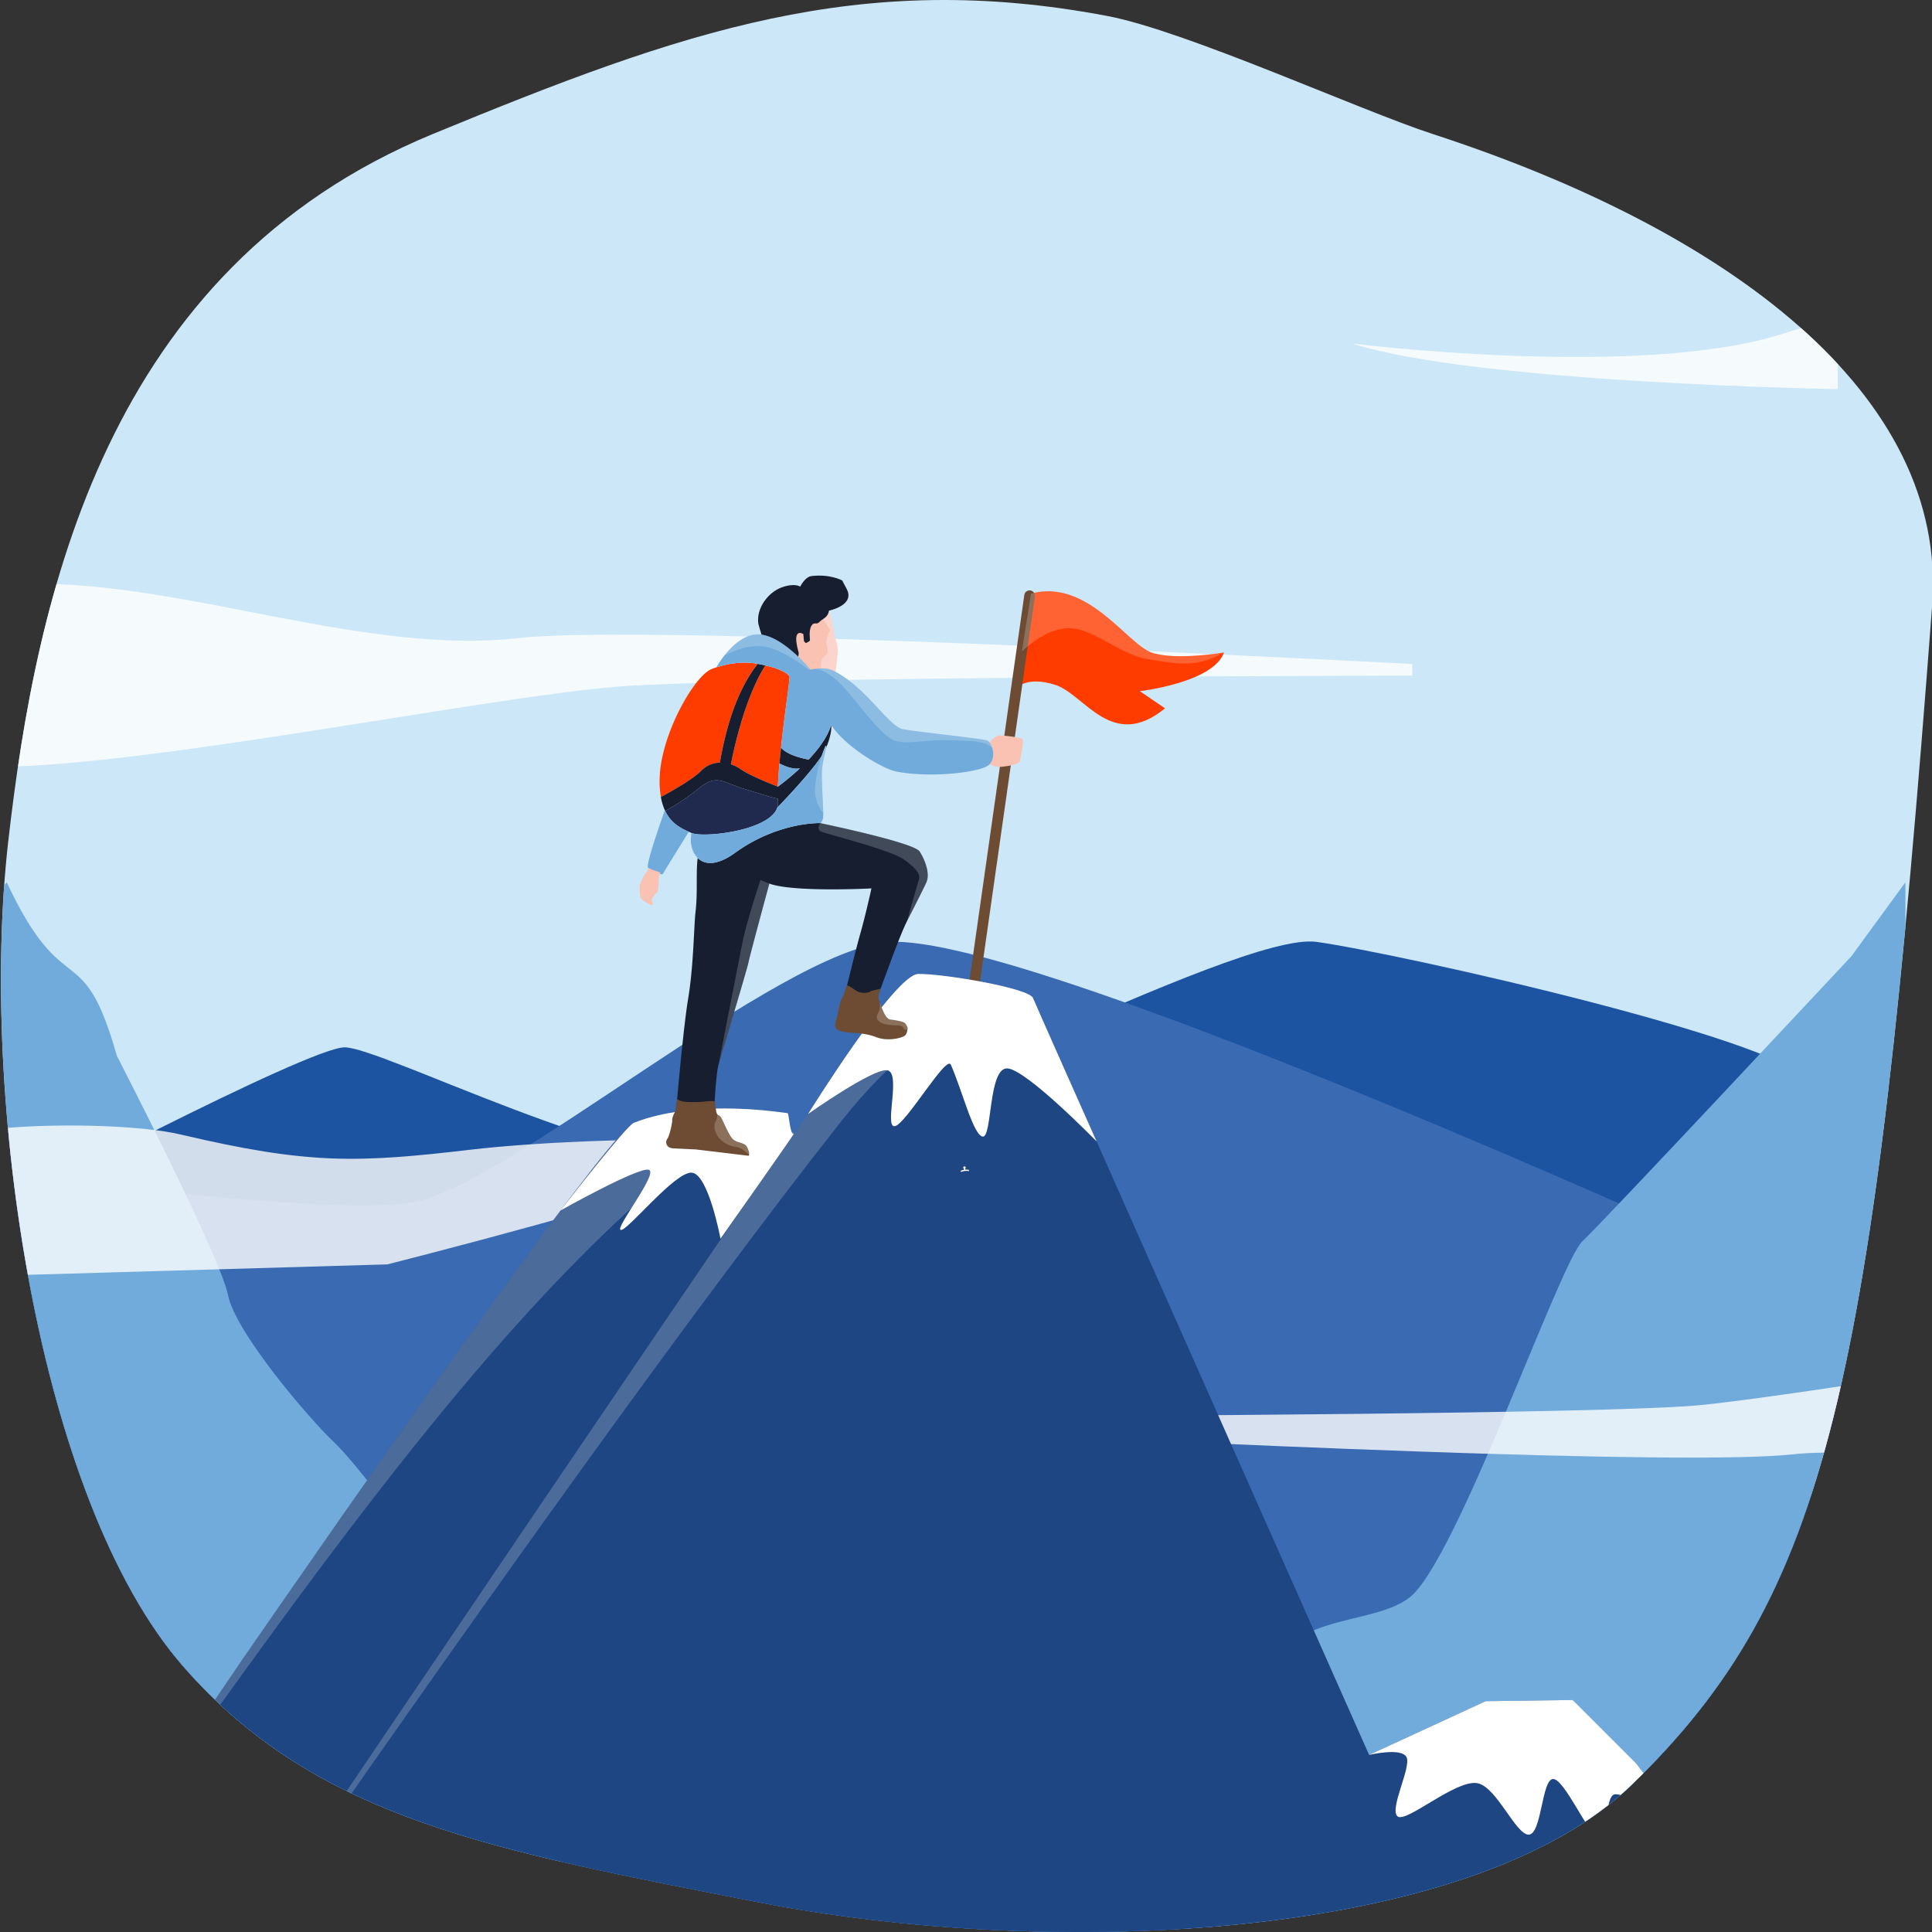 <svg clip-rule="evenodd" fill-rule="evenodd" stroke-linejoin="round" stroke-miterlimit="2" viewBox="0 0 2000 2000" xmlns="http://www.w3.org/2000/svg" xmlns:xlink="http://www.w3.org/1999/xlink"><rect x="0" y="0" width="2000" height="2000" fill="#333333" stroke="none"/><clipPath id="a"><path clip-rule="evenodd" d="m0 0h2000v2000h-2000z"/></clipPath><clipPath id="b"><path clip-rule="evenodd" d="m1482.86 138.64c-73.46-23.9-255.12-106.6-336.25-122.03-256.88-48.84-439.71 15.45-698.36 122.03-338.8 139.6-410.67 477.79-439.7 732.15-30.18 264.4 30.17 681.22 181.05 854.19 138 158.19 321.45 190.54 594.9 244.05 302.76 59.25 737.72 41.2 905.28-122.02 202.61-197.38 249.46-410.52 310.38-1220.26 16.5-219.2-211.23-388.55-517.3-488.11z"/></clipPath><path d="m0 0h2000v2000h-2000z" fill="none"/><g clip-path="url(#a)"><path d="m1482.86 138.64c-73.46-23.9-255.12-106.6-336.25-122.03-256.88-48.84-439.71 15.45-698.36 122.03-338.8 139.6-410.67 477.79-439.7 732.15-30.18 264.4 30.17 681.22 181.05 854.19 138 158.19 321.45 190.54 594.9 244.05 302.76 59.25 737.72 41.2 905.28-122.02 202.61-197.38 249.46-410.52 310.38-1220.26 16.5-219.2-211.23-388.55-517.3-488.11z" fill="#cce7f7"/><g clip-path="url(#b)"><path d="m639.6 710.79c102.1-8.09 549.34-10.65 822.35-11.46v-11.98c-298.86-15.4-814.83-39.3-925.35-26.85-157.7 17.75-339.33-56.21-498.67-56.21-17.32 0-35.9.28-55.25.77v188.47c146.66 4.63 516.04-71.58 656.91-82.74zm759.85-355.19c129.27 41.16 503.05 47.2 503.05 47.2v-74.82s-39.41 11.93-57.58 17.71c-147.81 47.07-445.47 9.91-445.47 9.91z" fill="#fff" fill-opacity=".8" fill-rule="nonzero"/><path d="m1.41 1252.22s317.47-168.05 355.4-168.02c37.92.04 292.84 130.88 400.25 117.6 107.42-13.27 523.18-237.97 605.58-226.78s508.82 106.49 511.04 148.49c0 58.55 2.63 1288.86 2.63 1288.86h-1871.91l-3-1160.15z" fill="#1c54a2"/><path d="m1 1213.31s329.87 46.62 425.74 31.47 380.27-260.97 492.74-269.52c151.54-11.51 956.83 360.25 956.83 360.25v1076.87h-1874.38l-.93-1199.06z" fill="#396ab2"/><path d="m6.98 913.4c59.85 127.74 78.38 53.71 113.94 179.46 0 0 107.44 208.6 115.1 247.68 7.65 39.08 85.15 129.23 108.77 151.38 23.62 22.14 81.6 100.5 81.6 100.5s18.42 105.24 45.03 255.14c6.64 37.43 125.54 67.04 133.05 109.1 25.73 144.2 168.57 455.7 168.57 455.7h-801.24l-2.2-1452.53zm1909.67 76.37s-254.99 273.08-278.6 295.22c-23.63 22.15-130.05 330.61-178.86 368.69-40.95 31.96-136.53 13.07-151.46 97.4-33.7 190.38-183.46 452.13-316.31 661.29h982.96l-1.93-1498.96z" fill="#70abdc"/><path d="m1753.62 1455.15c-102.1 8.09-549.34 10.65-822.36 11.46v11.98c298.86 15.4 814.83 39.3 925.35 26.85 32.53-3.66 100.24-.73 100.24-.73v-77.46s-155.71 24.14-203.23 27.9zm-698.54-237.48c-154.9-49.31-448.65-41.42-567-27.61-118.34 13.8-167.64 15.78-301.77-15.78-36.83-8.67-115.6-11.74-177.77-6.8l2.2 152.75 390.17-11.34s181.85-45.86 299.52-83.33c117.68-37.48 354.65-7.89 354.65-7.89z" fill="#fff" fill-opacity=".8" fill-rule="nonzero"/><path d="m1067.23 614.54-15.38 98.27s10.2-13.6 40.6-3.81c30.4 9.78 58.61 69.18 113.6 24.27l-26.13-17.78s76.2-8.75 87.14-40.04c0 0-49.06 8.5-74.4.31-25.35-8.18-66.5-77.35-125.43-61.22z" fill="#ff3c00"/><path d="m1004.57 1086.05 66.7-468.64a5.5 5.5 0 0 0 -10.89-1.55l-66.7 468.64a5.5 5.5 0 0 0 10.89 1.55z" fill="#6e4c33"/><path d="m1067.23 614.54-9.39 59.98s22.16-22.7 46.4-24.19c26.23-1.61 53.98 27.12 83.45 31.93 35.12 5.73 51.42 8.59 79.37-6.8 0 0-49.06 8.49-74.4.3-25.35-8.18-66.5-77.35-125.43-61.22z" fill="#fff" fill-opacity=".2"/><path d="m34.4 2412.37v-377.29l215.38-315.59s26.33-38.05 39.7-57.32c164.18-236.63 344.4-490.95 366.59-499.82 31.64-12.64 85.12-20.5 159.29-10 1.34.18 2.29 21.42 6.11 21.59 7.9-10.07 15.03-20.71 15.03-20.71s89.66-144.4 113.92-144.99 114.58 14.34 119 24.93c4.43 10.59 347.9 783.54 347.9 783.54l120.58-55.64 90.04-1.23 204.1 236.45-206.04 416.08h-1591.59z" fill="#1e4682"/><path d="m1654.45 1902.01c-9.98-2.34-34.56-59.91-46.52-60.38-11.95-.47-11.78 56.66-25.2 57.57-13.44.9-33.66-50.53-53.96-53.36-22.68-3.16-73.57 42.04-82.14 34.4-8.57-7.63 14.36-50.49 9.48-61.08-4.89-10.59-38.8-2.46-38.8-2.46l120.6-55.64 90.03-1.23 65.6 65.6s48.34 62.25 39.48 57.62c-8.87-4.62-52.1-27.76-61.9-25.45-9.78 2.31-6.7 46.75-16.67 44.41zm-636.98-725.44c-9.74-.64-21.43-47.9-33.17-74.42-4.69-10.59-47.2 62.74-58.19 63.7-10.99.97 7.18-55.8-7.75-57.91-14.93-2.1-81.86 45.28-81.86 45.28s89.66-144.38 113.92-144.98 114.58 14.33 119 24.93c4.43 10.59 65.81 148.47 65.81 148.47s-72.86-74.79-92.48-75.63c-19.63-.85-15.54 71.2-25.28 70.56zm-345.78 34.4c-10.4-3.37-91.38 42.07-91.38 42.07s67.87-87.54 75.76-90.69c31.64-12.64 85.12-20.5 159.29-10.01 1.34.19 2.29 21.43 6.11 21.6 7.9-10.08-75.6 108.4-75.6 108.4s-12.47-66.88-29.67-68.39c-17.19-1.5-66.05 59.83-73.47 59.33s39.36-58.93 28.96-62.31z" fill="#fff"/><path d="m2.41 2381.55s815.24-1207.77 819.06-1207.61c7.9-10.07 15.03-20.7 15.03-20.7s89.66-144.4 113.92-145c24.26-.59 114.58 14.34 119 24.93 1.2 2.84-87.17-13.85-198.98 128.06-305.88 388.25-868.03 1220.32-868.03 1220.32z" fill="#fff" fill-opacity=".2"/><path d="m11.9 2066.48s157.46-231.99 316.97-460.97c152.46-218.87 306.77-435 327.2-443.16 31.64-12.64 85.12-20.5 159.29-10 1.34.18 2.29 21.42 6.11 21.58 7.9-10.06-105.35 21.03-155.05 65.16-212.74 188.9-417.78 500.6-654.53 827.39z" fill="#fff" fill-opacity=".2"/><g fill-rule="nonzero"><path d="m864.18 660.24c-.15-1.49-.62-4.03-.78-4.12-.14-.08-.33-3.16 0-2.8 0-.08-.03-.16-.04-.23l-.17-.93-.12-.6c-.07-.32-.14-.64-.2-1l-.16-.69-.25-1.08-.17-.77-.27-1.17a281.6 281.6 0 0 0 -1.2-4.9l-.34-1.33a82.55 82.55 0 0 0 -.5-1.99l-.2-.77-.93-3.55-.22-.86-.2-.72-.17-.66c-.37 1.75-.89 3.1-1.5 4.19l-8.1-1.1-17.15 12.56-23.96 5.68s25.63 48.95 26.3 49c.65.06 29.8-1.33 30.23-1.52.44-.18 2.84-21.46 2.84-21.46s0-3.23.54-5.31c.45-1.69-1.26-10.4-3.28-13.88z" fill="#fbd4cc"/><path d="m831.26 698.03c3.36 1.78 5.7 2.95 5.7 2.95l12.07-3.16s.31-5.88 1.19-12.3c.87-6.41 3.97-5.76 5.55-8.28 1.59-2.53 1.39-4.38 0-10-1.38-5.62 3.42-15.36 3.42-15.36l-8.97-13.21-5.93-.32-12.78 9.37-23.96 5.68s17.08 32.62 23.72 44.63z" fill="#f9c2b2"/><path d="m854.64 659.9-.15-.56zm4.18 17.34-.03-.2zm-2.17-9.57.16.65zm-.45-1.76.16.64zm1.69 6.87.14.64zm-.81-3.38c.05.23.1.46.17.68zm-2.28-8.9.2.73zm3.74 15.26.1.5z" fill="#f9c2b2"/><path d="m795.99 678.51c.84.65 24.35 10.56 25.17 11.22 2.65 2.14 5.65-9.52 5.65-13.97-7.85-27.7 4.8-19.38 4.8-19.38l.66 7.39 1.88 2c1.71-.81 4.18-2.08 4.32-2.73.21-1-1.54-10.6 1.6-15.35 3.13-4.76 4.46-.07 8.36-3.98.74-.74 1.5-1.34 2.24-1.89 3.2-2.32 6.27-3.56 7.59-9.75 0 0 27.57-5.42 18.04-22.76-4.08-7.43-4.34-8.35-4.34-8.35s-12.45-6.96-31.9-4.62c-6.8.82-11.7 10.95-11.7 10.95s-5.34-4.17-19.15.78-26.48 21.35-24.2 37.5c.3 2.12 9.3 31.64 10.98 32.94z" fill="#171e30"/><path d="m1024.55 768.87a14.97 14.97 0 0 1 .72 1.07l.26.43c.21.37.42.76.62 1.18l.2.47c.14.29.26.58.38.88l.24.64c.06.17.13.33.18.51l-.01-.02c1.68 5.07 1.86 11.73-2.5 16.9 3.94 2.28 6.79 2.9 9.67 2.93h.31c3.55-.02 10.44-1.21 10.44-1.21l1.42-.33c2.9-.7 9.25-2.46 9.34-4.32.1-2.42 4.94-20.86 2.2-23.06-1.01-.8-4.3-1.52-8.07-2.1a239.73 239.73 0 0 0 -14.55-1.63s-3.74.66-5.71 2.2c-.95.73-3.27 2.91-5.5 5zm-297.95 391.56c5.46-2.08 8.72-4.44 10.49-6.03-3.16-1.69-8.79-5.57-8.47-11.76.44-8.56 7.9-21.32 7.9-21.33v.1c.09-.7.18-1.4.29-2.1-5.63.15-23.4.57-29.05.04-1.5 8.52-2.68 15.65-2.9 18.02-.3 3.23-1.46 7.76-2.66 11.8.51.23 1.1.59 1.78 1.16 3.96 3.3 13.4 13.61 22.62 10.1zm11.93-8.46.26.5z" fill="#f9c2b2"/><path d="m736.07 1144.28c.06.32.13.6.2.9-.07-.3-.14-.58-.2-.9zm1.1 4.32c.08.26.17.49.26.73-.09-.24-.18-.47-.26-.73zm-1.25-22.39-.04.48zm.66 20.36.23.83zm-.88-18.11-.06.7zm-.4 6.98.02-.71zm2.52 14.96.27.61zm-2.15-8.66.13.86c-.04-.3-.1-.56-.13-.86zm-.37-5.06.01.56v-.56z" fill="#f9c2b2"/><path d="m728.62 1142.64c-.32 6.19 5.31 10.07 8.47 11.75 1.22-1.1 1.73-1.83 1.73-1.83h.02a1.96 1.96 0 0 1 -.05-.09l-.26-.5c-.15-.3-.3-.63-.44-.96l-.27-.61-.4-1.07-.25-.73c-.13-.38-.24-.8-.36-1.2l-.23-.83c-.12-.44-.21-.92-.31-1.39-.07-.3-.14-.58-.2-.9-.1-.53-.18-1.12-.27-1.7-.04-.28-.1-.55-.13-.85a51.35 51.35 0 0 1 -.36-4.49v-2.52l.05-1.23a274.3 274.3 0 0 1 .1-2.08 54.64 54.64 0 0 1 .18-2.24l.06-.71.18-1.78.05-.48c.16-1.55.36-3.16.58-4.79l.02-.1s-7.47 12.77-7.91 21.33z" fill="#fbd4cc"/><path d="m908.85 1012.91c-.12.35-.21.7-.32 1.04.1-.35.2-.69.32-1.04zm3.43-8.88-.15.37zm-4.38 11.99-.3 1.2zm-2.29 13.99-.05.72zm.21-2.57-.09.95.1-.95zm1.33-8.39-.25 1.21c.08-.4.16-.8.26-1.21zm-1.02 5.72-.14 1.08.15-1.08z" fill="#f9c2b2"/><path d="m887.6 996.56a6.09 6.09 0 0 1 -2.28-.4l-8.85 32.41c1.28.04 3.4.65 6.85 2.85 7.24 4.6 17.34 4.39 18.66 3.73.88-.44 2.17-2.02 2.93-3.02-1.85-2.38-3.93-6.13-3.55-10.7.5-6.12 8.09-15.21 11.63-19.15l-.02.05 1.4-3.48c-.67.28-1.41.43-2.17.4l-24.6-2.7z" fill="#f9c2b2"/><path d="m901.36 1021.43c-.38 4.58 1.7 8.33 3.55 10.7.37-.48.62-.84.62-.84l.04-.56c0-.23.03-.48.04-.72l.12-1.62.1-.95c.04-.52.1-1.04.16-1.59l.15-1.08a70.43 70.43 0 0 1 .76-4.5c.08-.4.16-.8.26-1.22.13-.6.28-1.21.44-1.82l.3-1.2c.2-.68.4-1.38.63-2.07.1-.35.2-.7.32-1.04.35-1.05.73-2.11 1.15-3.18l2.13-5.34.15-.36a782.94 782.94 0 0 1 .7-1.76c-3.53 3.94-11.12 13.04-11.62 19.15z" fill="#fbd4cc"/><path d="m912.86 1043.34.38 1zm-2.08-5.86.3.87zm.4 1.16.45 1.28zm28.35 25.28s0 .35-.04.9c.04-.55.04-.9.04-.9z" fill="#8b6649"/><path d="m958.72 913.94-.38.82zm-.6 1.31-.46.98.46-.99zm-7.92 16.08-.83 1.68.84-1.68zm-8.27 16.37-.91 1.8zm14.48-28.89a318.86 318.86 0 0 0 0 0zm-1.05 2.16-.58 1.2zm-3.78 7.62-.74 1.49.74-1.5zm1.36-2.72-.66 1.33zm1.29-2.6-.67 1.35zm-10.62 21.12-.73 1.44zm-70.61-87.07 3.5.8zm-7.49-1.68 2.84.63zm3.42.76 3.32.75zm-7.18-1.6 3.04.68-3.04-.67zm23.3 5.3 3.21.76-3.2-.76zm-8.41-1.95 3.48.8zm-24.74-5.48 2.7.58zm3.2.69 2.87.62-2.86-.62zm-106.2 231.48-.23.75zm2.65-8.85-.74 2.46zm-6.77 22.56-.52 1.75zm3.32-11.08-.5 1.71zm-2.1 7.05-.44 1.46.43-1.46zm.67-2.26-.15.52zm193.63-141.34-1.07 2.08 1.06-2.08zm-187.64 121.36-.85 2.82zm14.44-48.69-.88 3.03zm7.24-25.36-.31 1.21zm14.28-54.72-1.91 7.13zm-23.66 87.37c-.3 1.06-.63 2.13-.95 3.21zm-3.7 12.51-.72 2.45zm10.27-35.02c-.17.57-.34 1.16-.5 1.76.16-.6.33-1.19.5-1.76zm-17.5 59.3-.88 2.97zm.9-3.01-.7 2.38zm1.41-4.72-.62 2.09zm3.9-13.1-.95 3.21zm-2.53 8.5-.92 3.1zm13.03-44.25-.6 2.11zm-2.74 9.43-.72 2.47zm-5.42 18.42-.92 3.12zm3.32-11.25-.78 2.65zm-2.26 7.66-.68 2.33zm6.23-21.24-.61 2.12zm-.79 2.71-.8 2.73zm82.55-164.21-.72-.15-1.59-.34 2.3.5z" fill="#694461"/><path d="m1023.35 767.51-.23-.22zm-172.07 52.51.04.94zm-.47-13.02v.24zm.19 6.36.03.72zm1.91-28.96-.26 1.35zm-2.03 25.5.02.65zm1.49-22.72-.26 1.43zm-.47 2.59-.23 1.37zm-.88 6.19-.04.4zm-.15 2.44-.02.38.02-.39zm-.07 2.49-.01.36v-.36zm.33 15.7.02.57zm2.37-35.16-.25 1.3.26-1.3zm-2.05 42.11.33 6.82zm133.07-62.22a2889.01 2889.01 0 0 1 .21.02zm-6.36-.76-7.55-.9zm-127.94-68.65c-.7.01-1.4.04-2.1.08l-.28.02c.79-.05 1.58-.09 2.38-.1zm176.14 80.11-.21-.47zm-1.53-2.76-.28-.4zm2.13 4.28-.23-.64zm-1.43-3.17-.26-.43z" fill="#5ec0d0"/><path d="m686.22 833.5c.3.92.6 1.8.94 2.65-.17-.44-.32-.9-.48-1.35zm2.38 5.99.04.08-.04-.09zm23.55 21.13.87.4.97.43zm-24.14-22.46c-.24-.56-.5-1.1-.73-1.68l-.02-.07c.3.8.63 1.55.96 2.3l.3.62c-.18-.38-.34-.79-.5-1.17zm107.98-148.43 1.65.45zm3.09.87 1.53.47-1.53-.46zm17.37 8.47c.1.1.2.2.27.3zm-14.5-7.56 1.38.47zm15.08 8.32.15.22zm-1.39-1.56.38.35zm-7.68-4.47.98.45zm3.79 1.86.75.43zm-1.77-.92.86.44c-.28-.15-.56-.3-.86-.44zm2.17 48.28-.04.32zm.3-2.32-.03.19zm.6-4.77-.07.61.07-.6zm-.29 2.32-.07.5zm-6.84 63.82.04-.51-.04.5zm2.74-29.54a56 56 0 0 1 -.07.59l.07-.6zm-2.89 31.82.04-.56zm-.27 4.43.04-.62zm-.1 2.17c0-.23.02-.45.03-.68zm.23-4.35.04-.63zm3.59-39.18-.06.56zm-.28 2.53-.07.62zm.85-7.48-.04.33zm-4.49 50.55.03-.66zm11.78-108.34-.05.44zm-.26 2.19-.06.44zm.14-1.15-.06.45zm.3-2.76-.03.35zm.07-.7-.03.29zm-1.03 8.74-.04.35zm1.08-9.32-.02.23zm-.88 7.81c-.03.15-.05.3-.06.46l.05-.46zm.9-8.11v-.16zm-.74 6.8-.05.37zm.75-7.3v.1zm-10.07 84.42-.02.27zm.25-2.53-.04.4zm.26-2.54-.05.46zm.53-5.14-.06.59.06-.6zm-3.12 52.44.03.45z" fill="#2c86c7"/><path d="m788.37 687.95.11.02-.1-.02zm16.79 129.63v.35zm-13.02-128.81c-.39-.1-.8-.18-1.19-.26a158.26 158.26 0 0 0 1.19.26z" fill="#21478a"/><path d="m685.32 785.22a118.26 118.26 0 0 0 -2.43 19.8 98.16 98.16 0 0 0 1.25 20.02c10.29-5.41 33.86-18.84 41.73-27.1a27.57 27.57 0 0 1 19.35-8.47c1.66-9.97 7.33-40.44 18.53-66.47 7.78-18.07 15.48-29.38 20.66-35.78l-2.7-.45c-16.28-2.53-32.06 1.43-40.17 4.07a69.46 69.46 0 0 0 -5.62 2.06c-12.47 5.92-31.72 34.92-43.28 66.73l-.07.18c-3.05 8.4-5.55 17-7.25 25.41zm119.93 29.11v.03-.03l.05-1.31.03-.66.06-1.41.04-.68.07-1.5.04-.6.09-1.57.04-.63.1-1.62.04-.56.12-1.72.03-.51.13-1.83.03-.29a621.92 621.92 0 0 1 1.2-13.87l.02-.27.21-2.13.04-.4.2-2.08.06-.46.2-2.05.06-.5.2-2 .07-.6.12-1.14.1-.82.06-.6.21-1.95.07-.63.22-1.96.06-.56.24-2.06.04-.4.25-2.16.04-.33c.76-6.54 1.55-13 2.32-19.13l.04-.32.27-2.13.03-.19.24-1.95.07-.5.22-1.7.08-.62c1.15-9 2.22-16.99 3-23.09v-.03l.2-1.46.04-.35.14-1.05.05-.46.12-.94.05-.37.1-.87.06-.44.08-.7.06-.45.07-.6.05-.44.06-.54.04-.38.05-.46.03-.35.04-.4.03-.29.03-.35.02-.23.02-.3v-.16l.01-.25v-.09l-.01-.21c-.03-.2-.11-.4-.22-.62l-.15-.22c-.09-.15-.18-.3-.31-.47l-.27-.3-.43-.44-.38-.35a13.39 13.39 0 0 0 -1.73-1.3 21.97 21.97 0 0 0 -2.16-1.31l-.9-.48c-.3-.15-.57-.3-.87-.44l-1.04-.49-.98-.45-1.25-.52a64.3 64.3 0 0 0 -2.05-.8l-1.33-.5c-.44-.16-.92-.31-1.39-.47-.44-.15-.87-.3-1.33-.44l-1.53-.46-1.44-.43a98.03 98.03 0 0 0 -4.98-1.28l-.29-.07c-7.7 11.86-23.7 42.08-35.75 102.35a38.07 38.07 0 0 1 9.6 4.78c9.43 6.47 28.25 14.2 39.03 18.37z" fill="#ff3c00"/><path d="m805.12 821.27v-.44z" fill="#21478a"/><path d="m770.5 816.71c-22.23-6.75-28.48-15.81-46.77-.82a239.04 239.04 0 0 1 -35.13 23.6l.04.08.32.65c.43.86.87 1.68 1.33 2.46l.08.15c.5.83 1.01 1.61 1.54 2.37l.36.51c.47.66.95 1.28 1.44 1.88l.2.26c.57.67 1.13 1.3 1.71 1.9l.39.4c.5.5 1 .99 1.51 1.45l.3.29c.6.52 1.2 1.03 1.81 1.5l.38.3c.52.4 1.04.78 1.56 1.14l.38.27c.61.42 1.23.82 1.85 1.2l.34.2 1.59.93.4.23c.62.34 1.23.66 1.83.97l.27.13a75.26 75.26 0 0 0 3.92 1.86l1.84.83a250.3 250.3 0 0 1 1.7.77c1 .46 2.4.82 4.14 1.1a48.36 48.36 0 0 0 6.16.53 94.37 94.37 0 0 0 7.76-.05 129.25 129.25 0 0 0 7.06-.46 161.86 161.86 0 0 0 9.56-1.11c1.3-.2 2.63-.4 3.96-.62a166.55 166.55 0 0 0 17.87-4.04c7.75-2.25 14.97-5.14 20.7-8.69.48-.3.94-.59 1.4-.9a32.7 32.7 0 0 0 6.9-5.99 21.3 21.3 0 0 0 1.64-2.22c.78-1.21 1.4-2.48 1.84-3.8.66-1.97.94-4.05.74-6.25a65.7 65.7 0 0 1 -.13-1.74l-.03-.45-.05-1.15.02.47c-8.25-1.77-20.73-5.9-34.72-10.14zm-84.4 16.42h-.01l.13.38.46 1.28c-.2-.55-.4-1.08-.58-1.66zm1.91 5.03c-.24-.56-.5-1.1-.73-1.68.24.58.49 1.12.73 1.68zm117.15-13.46-.02-.94c0 .32 0 .62.02.93z" fill="#20294e"/><path d="m744.7 792.77v.04zm60.49 32.99v.2l.01.12-.02-.53v.2zm-.05-1.76v.38-.5zm-.02-2.1v-.63.64zm.04-4.32v.12zm-53.61-14.32a1.7 1.7 0 0 1 -.03 0zm-.76-.03.09.02-.12-.02zm.86 0h.05a1 1 0 0 0 -.05 0zm-1.04-.05.03.01.03.01zm1.18.01h.01zm.06-.02h.02zm-1.44-.07-.03-.01h.03zm1.68-.05-.02.02.02-.02h.03zm-1.86-.04.07.04-.1-.06zm2.38-.33.03-.03-.08.07zm-2.9-.03.07.06-.1-.08zm3.48-.63a4.61 4.61 0 0 1 -.03.04zm-3.94.2.04.05a4.43 4.43 0 0 1 -.07-.07l.03.03zm-.36-.4.03.04.03.03zm-.35-.45.05.07zm-.22-.3.06.08zm-.24-.37-.07-.1.05.08zm7.03-2.99a44.55 44.55 0 0 1 -.03.1zm-8.89-.69.03.1v.01c0-.03-.02-.07-.04-.1zm9.57-1.88-.01.05.01-.05.03-.1zm.47-2.17-.07.36.02-.1.03-.13zm48.87 30.49v.3a102.5 102.5 0 0 1 0-.3zm0-4.06v.36-1.09zm.02-1.57v.1zm.03-1.04-.01.4v-.4zm.04-1.6v.4l-.02.4zm-51.96-13.25a7.08 7.08 0 0 0 -.04.04zm.24-.37a9.88 9.88 0 0 0 -.03.05zm.54-1.01a17.85 17.85 0 0 0 -.03.06zm-6.67-1.08-.04-.09c.15.3.31.6.48.87l.05.09c-.17-.28-.33-.57-.49-.87zm-.63-1.27.04.1-.13-.28.05.09.04.1zm8.43-.71-.03.11.03-.1zm-10.4-5.17-.05.28.32-2.03-.05.32c-.1.62-.18 1.1-.22 1.43zm.39-2.47-.06.37.12-.76a27.57 27.57 0 0 0 -19.35 8.46c-7.87 8.27-31.44 21.7-41.73 27.11h-.01l.07.35c.47 2.59 1.05 4.98 1.73 7.2.05.17.1.36.17.54.18.58.39 1.11.58 1.66.16.45.31.92.48 1.36l.1.26.02.07c.24.58.49 1.12.73 1.68.17.39.33.8.51 1.17l.07.16h.01a239.04 239.04 0 0 0 35.13-23.6c18.29-15 24.54-5.93 46.78.82 13.99 4.25 26.48 8.37 34.72 10.14l-.01-.41.05 1.09.02.45.13 1.74c.2 2.2-.08 4.28-.74 6.26 6.08-6.28 34.25-35.67 46.02-53.59a106.29 106.29 0 0 1 3.97-10.31l.8.12-.6 2.72c7.24-17.23 5.54-24.38 5.54-24.38-3.74 12.44-13.24 25.08-23.32 35.79-7.68-1.45-22.42-5.08-28.59-12.4l-.12 1.16-.06.59a350.12 350.12 0 0 0 -.26 2.5l-.21 2.05-.05.46-.21 2.08-.04.4-.2 2.13-.03.27c-.16 1.6-.3 3.19-.44 4.76 3.77 2 13.47 6.53 21.15 5.04a242.8 242.8 0 0 1 -22.75 18.94l-.03.02c-10.78-4.17-29.6-11.9-39.03-18.37a38.09 38.09 0 0 0 -9.45-4.72l-.15-.06c12.05-60.27 28.04-90.49 35.75-102.35v-.01l-.23-.05c-1-.23-2.03-.45-3.1-.67l-.56-.12-.1-.03-.82-.15c-.83-.16-1.67-.32-2.54-.47l-.6-.12v.01c-5.19 6.4-12.89 17.71-20.67 35.78-11.2 26.03-16.87 56.5-18.53 66.47l-.06.4zm49.4 131.68.28-1.03-.89 3.28-.33 1.23zm-24.96 49.5-.04.14-.02.11.09-.4zm.34-1.5-.03.15zm.22-.9v.02-.03l.02-.09zm12.54-43.66-.03.08.03-.08.07-.2zm3.78-11.68-.02.04.02-.04.08-.26zm165.01-4.08-.02.14zm.02-.12v-.02zm.02-.23-.01.1v-.1zm.02-.34v.04zm0-.16v-.02zm-.11-1.62v.01-.02zm-.18-.8.02.08-.02-.07zm-.32-.99.04.1zm-.02-.05v.03zm-1.28-2.43.1.14zm-.82-1.16.05.06zm-.6-.74.07.07-.06-.07zm-.36-.44.03.04-.04-.04-.01-.02.01.02zm-.15-.16.02.02-.02-.02-.02-.03zm-.62-.68.17.17c-.06-.06-.1-.12-.17-.17zm-.89-.93.21.21-.2-.2zm-4.15-3.74.22.17zm-.45-.38.12.1-.12-.1-.09-.07zm-.82-.66.6.48zm-.19-.15.03.02-.03-.02-.07-.06zm-1-.79.37.29-.36-.29zm-.72-.56.43.33zm-.45-.35.09.07-.1-.07-.13-.1zm-2.92-2.16.36.25a200.86 200.86 0 0 1 -.36-.25zm-2.24-1.38.29.16zm-24.22-9.65c9.63 3.2 18.18 6.42 23.5 9.25-5.32-2.83-13.87-6.05-23.5-9.25zm-54.73-16.28c4.3 1.3 11.26 3.24 19.37 5.56-8.25-2.36-15.3-4.33-19.58-5.63zm-2.97-.94.06.02-.06-.02h-.02zm-2.3-1.06.06.04zm-.15-.11.12.09-.12-.1zm-.18-.15.1.09a4.44 4.44 0 0 1 -.1-.1zm-.1-.09.07.06zm-.16-.16.03.03zm-.14-.15.07.07zm-.42-.58.05.09zm-.1-.18.03.07zm-.05-.1.03.06zm-.38-2.27v.02zm-51.8 61.4-.46 1.67 1.32-4.85c7.37 2.7 19.45 4.24 32.86 5.08 6.75.42 13.85.66 20.84.78 26.69.46 52-.87 52-.87s-6.45 29.27-11.72 47.39c-3.15 10.82-15.1 58.65-16.1 64.2-.38 2.08-.18 3.14.94 3.65.54.24 1.27.37 2.29.4l24.6 2.7a5.12 5.12 0 0 0 4.71-2.78c3.55-6.88 23-63.84 32.05-81.57l.34-.68 1.06-2.08.73-1.42.91-1.8.95-1.87.73-1.44a785.46 785.46 0 0 0 3.43-6.76 558.9 558.9 0 0 1 1.58-3.13l.75-1.49.84-1.68.63-1.25.74-1.5.7-1.38.66-1.33.62-1.25.67-1.35.55-1.1.58-1.2.5-1.02c.2-.4.38-.76.55-1.14a89.2 89.2 0 0 0 .93-1.9l.32-.68.46-.99.23-.48.37-.82.16-.35.36-.86c.21-.52.39-1.05.54-1.6 1.62-6.07-.16-14.22-3.55-21.8a62.43 62.43 0 0 0 -4.23-7.9 3.91 3.91 0 0 0 -.58-.67l-.16-.15a8.52 8.52 0 0 0 -.88-.7l-.17-.1a16.3 16.3 0 0 0 -1.07-.67l-.24-.14c-.45-.25-.93-.5-1.45-.76l-.35-.16c-.5-.25-1.04-.5-1.61-.75l-.17-.07a72.85 72.85 0 0 0 -2.46-1.01l-2.2-.85-.22-.07-2.28-.82-.53-.18a195 195 0 0 0 -2.59-.87l-.5-.17-2.51-.8-.47-.15a270.86 270.86 0 0 0 -3.6-1.1 425.4 425.4 0 0 0 -6.44-1.87l-.73-.2c-1.1-.31-2.2-.62-3.33-.92l-.47-.13a482.33 482.33 0 0 0 -7.28-1.94l-.78-.2-3.27-.85-.4-.1a1264.52 1264.52 0 0 0 -8.13-2.03l-.22-.05c-1.17-.3-2.35-.58-3.52-.86l-.81-.2a1521.84 1521.84 0 0 0 -4.32-1.03l-3.2-.76-.6-.14-3.6-.84-.74-.17-3.48-.8-.03-.01-.07-.01-.03-.01-3.5-.8-.76-.17-3.32-.75-.58-.13-2.84-.63-.72-.16a949.48 949.48 0 0 0 -6.35-1.4l-.47-.1-2.86-.62-.5-.1-2.71-.59-.27-.06-2.3-.5a6.62 6.62 0 0 1 -.23-.04l-.07-.01c-.02 0-43.56-1.47-88.13 30.8-19.18 13.89-31.64 12.21-38.64 5.35-2 15.02.1 35.1-2.15 54.82-.65 5.64-1.08 13.75-1.59 23.34-1.02 19.43-2.35 44.96-6.32 68.56-.4 2.36-.76 4.77-1.11 7.21-4.85 34.17-11.23 107.4-11.23 108.63 0 .19.66.33 1.76.43 5.66.53 30.31-.27 35.95-.43l1.74-.05s1.48-38.87 4.84-50.04l.1-.37.53-1.76.78-2.58.43-1.45.53-1.74.15-.52.92-3.07.52-1.72.56-1.88.23-.75a4878.63 4878.63 0 0 0 2.65-8.85l.26-.89.85-2.82.05-.17.44-1.47.89-2.97.18-.63a2405.89 2405.89 0 0 0 1.5-5.01l.62-2.09.45-1.5.92-3.1.57-1.92.42-1.39.59-1.98.95-3.2.3-1 .72-2.46.4-1.33.92-3.12.38-1.26.68-2.33.37-1.25.95-3.22.16-.54.78-2.65.32-1.07.88-3.03.18-.6.72-2.47.29-.97.8-2.73c.05-.2.1-.4.17-.6l.61-2.11.26-.9.61-2.12c.1-.33.2-.65.28-.97l.5-1.75.2-.7.62-2.15.04-.15a588.15 588.15 0 0 0 1.13-4.06l.04-.11.37-1.37.1-.39.32-1.21.02-.06.23-.9.05-.22.14-.64v-.02c.29-1.41 1.11-4.76 2.29-9.32.2-.83.43-1.7.67-2.6l.73-2.83.8-3.02.83-3.18c2-7.6 4.34-16.35 6.6-24.8l1.92-7.13 1.39-5.13.88-3.27 2.38-8.8 3.15-11.6-.86 3.17z" fill="#171e30"/><path d="m754.03 1067.67.2-.63a2405.89 2405.89 0 0 0 1.49-5.01l.62-2.09.45-1.5.92-3.1.57-1.92.42-1.39.58-1.98.96-3.2.3-1 .72-2.46.4-1.33.92-3.12.37-1.26.7-2.33.36-1.25.95-3.22.16-.54.78-2.65.32-1.07.88-3.03.18-.6.72-2.47.29-.97.8-2.73c.05-.2.1-.4.17-.6l.61-2.11.26-.9.61-2.12c.1-.33.2-.65.28-.97l.5-1.75.2-.7.62-2.15.04-.15a588.15 588.15 0 0 0 1.13-4.06l.04-.11.37-1.37.1-.39.32-1.21.02-.06.22-.9.06-.22.14-.64v-.02c.29-1.41 1.11-4.76 2.28-9.32l.68-2.6.73-2.83.8-3.02.83-3.18c2-7.6 4.34-16.35 6.6-24.8l1.92-7.13 1.39-5.13.88-3.27 2.38-8.8 3.15-11.6-9.17-3.74s-14.16 42.16-18.72 65-24.39 124.7-24.39 124.7l.12-.36.52-1.76.78-2.58.43-1.45.53-1.74.15-.52.92-3.07.52-1.72.56-1.88.23-.75a4878.63 4878.63 0 0 0 2.65-8.85l.26-.89.85-2.82.05-.17.44-1.47zm95.07-215.6-.07-.01s-4.4 6.32 1.02 8.79c5.44 2.47 72.3 19.1 85.81 28.98 13.5 9.89 16.96 15.16 15.32 20.92-1 3.5-7.63 26-12.3 42.93l.35-.68 1.06-2.08.73-1.42.91-1.8.95-1.87.73-1.44a785.46 785.46 0 0 0 3.43-6.76 558.9 558.9 0 0 1 1.58-3.13l.75-1.49.84-1.68.63-1.25.74-1.5.7-1.38.66-1.33.62-1.25.67-1.34.55-1.12.58-1.19.5-1.02.55-1.14a89.2 89.2 0 0 0 .93-1.9l.32-.68.46-.98.23-.49.37-.82.16-.35.36-.86c.21-.52.39-1.05.54-1.6 1.62-6.07-.16-14.22-3.55-21.8a62.43 62.43 0 0 0 -4.23-7.9 3.91 3.91 0 0 0 -.58-.67l-.16-.15a8.52 8.52 0 0 0 -.88-.7l-.17-.1a16.3 16.3 0 0 0 -1.07-.67l-.24-.14c-.45-.25-.93-.5-1.45-.76l-.35-.16c-.5-.25-1.04-.5-1.61-.75l-.17-.07a72.85 72.85 0 0 0 -2.46-1.01l-2.2-.85-.22-.07-2.28-.82-.53-.18a195 195 0 0 0 -2.59-.87l-.5-.17-2.51-.8-.47-.15a270.86 270.86 0 0 0 -3.6-1.1 425.4 425.4 0 0 0 -6.44-1.87l-.73-.2c-1.1-.31-2.2-.62-3.33-.92l-.47-.13a482.33 482.33 0 0 0 -7.28-1.94l-.78-.2-3.27-.85-.4-.1a1264.52 1264.52 0 0 0 -8.13-2.03l-.22-.05c-1.17-.3-2.35-.58-3.52-.86l-.81-.2a1521.84 1521.84 0 0 0 -4.32-1.03l-3.2-.76-.6-.14-3.6-.84-.74-.17-3.48-.8-.03-.01-.07-.01-.03-.01-3.5-.8-.76-.17-3.32-.75-.58-.13-2.84-.63-.72-.16a949.48 949.48 0 0 0 -6.35-1.4l-.47-.1-2.86-.62-.5-.1-2.71-.59-.27-.06-2.3-.5a6.62 6.62 0 0 1 -.23-.04z" fill="#ebfdff" fill-opacity=".2"/><path d="m774.95 1191.23.08.3zm-.61-1.68.16.39zm-.66-1.42.2.4zm1.78 5.52c.02.13.04.26.04.39 0-.13-.02-.26-.04-.39z" fill="#8b6649"/><path d="m775.43 1194.87.07.03c.03-.27.02-.56 0-.86a9.4 9.4 0 0 0 -.23-1.57l-.24-.95-.08-.3c-.13-.41-.28-.85-.45-1.28l-.16-.4c-.14-.33-.3-.67-.46-1l-.2-.4c-.23-.46-.47-.92-.74-1.36-1.82-2.96-5.73-3.33-9.6-4.82a14.88 14.88 0 0 1 -3.8-1.99c-.6-.44-1.23-1.08-1.86-1.87-4.13-5.16-8.69-16.7-10.86-20.64a6.46 6.46 0 0 0 -1.26-1.73l-.09-.09c-.28-.28-.6-.53-.92-.77l-.13-.1c-.32-.22-.66-.43-1-.62l-.1-.05-.03-.01c-2.12-1.17-2.15-6.32-2.26-6.34 0 0-.6-4.68-.97-6.9 0-2.38-11.45 0-18 0-9.86 0-16.74.3-20.7-3-.68-.57-2.2 12.48-2.2 12.48s-3.52 5.93-3.3 9.22c.14 2.17-1.24 8.83-2.77 13.81-.79 2.56-1.6 4.7-2.28 5.51a6.06 6.06 0 0 0 3.51 9.45c.55.16 1.22.3 1.94.44l23.88 1.12 54.77 6.56c.35-.29.54-.84.6-1.55zm-.37-.15.04.02-.04-.02-.03-.02zm-.62-.33-.06-.04.04.03zm-.17-.1.03.02zm-.2-.13a6.58 6.58 0 0 0 -.08-.06zm-.48-.34.02.02zm-.37-.27.04.03.08.06zm-.65-.5.09.07a45.46 45.46 0 0 0 -.09-.07zm-7.84-5.06-.07-.02a13.17 13.17 0 0 1 .07.02zm-.26-.09.1.04-.04-.02zm-.13-.04.06.02zm-.14-.04-.06-.02-.07-.02zm-1.5-.33a12.57 12.57 0 0 1 .07.01h-.07zm-1.25-.15a32.38 32.38 0 0 0 -.09-.02l.1.02zm-1.35-.24.09.02.26.05a21.7 21.7 0 0 1 -.35-.07zm-1.08-.24.09.02a31.15 31.15 0 0 0 -.1-.02zm-.48-.13c-.05 0-.1-.02-.15-.04l.1.03zm-.33-.08h.03-.03l-.02-.01h.02zm-.26-.08.09.02.05.02zm-1.85-.61.03.01-.03-.01-.07-.03zm-.7-.27.1.04.35.14-.44-.18zm-3.34-1.57.15.08zm-.91-.51-.09-.05.08.05zm-2-1.28.23.16zm-.58-.42.07.05zm-1.77-1.41.06.05-.06-.05-.03-.03zm-1.5-1.42h.01l-.04-.04.04.04zm-.15-.17.05.06.02.02a4.93 4.93 0 0 1 -.07-.08zm-.74-.83.07.08-.12-.14zm-.37-.45.05.05a26.66 26.66 0 0 0 -.05-.05zm-.68-.95a12.7 12.7 0 0 0 -.08-.12l.08.11zm-.52-.8.07.1.15.24-.22-.35zm-1.88-3.54.03.07zm-.31-.76.02.06.02.04zm-.54-1.62.08.26.01.07-.1-.33zm.44-8.58.01-.03zm.71-1.4a10.31 10.31 0 0 1 -.03.07l.03-.06zm.68-1.63c0 .03-.02.05-.03.08l.01-.02zm.4-1.8v.05zm.07-1.2v-.04a8.55 8.55 0 0 1 0 .05zm.43-1.49-.07-.03a13.42 13.42 0 0 1 .07.03zm-.6-.27.24.1-.18-.08zm29.89 39.1c-.54-.42-1.1-.89-1.7-1.35l-.1-.08c.7.54 1.36 1.09 1.98 1.58l-.18-.14zm-2-1.59a25.18 25.18 0 0 0 .1.08zm-7.95-3.67h.09l-.36-.03h.09zm-4.41-.91.09.02-.28-.08zm-2.53-.9.08.04a30.7 30.7 0 0 1 -2.67-1.22l.08.04c.81.41 1.65.8 2.5 1.15zm-2.75-1.27.08.04-.3-.15zm-7.45-5.55.05.06a19.64 19.64 0 0 1 -.05-.06zm-1.12-1.33.04.05.04.05zm-1.27-1.9.04.07.07.12zm-2.58-5.74.02.06a17.81 17.81 0 0 1 -.02-.06zm-.46-2.52v.07l-.05-.74v.07zm-.05-.8v.06a12.29 12.29 0 0 1 0-.06zm.03-1.41v.06l.01-.2v.14zm.05-.47v.06l.02-.2zm.19-1.08-.02.07zm.03-.13.06-.27-.01.07-.07.26zm.1-.4.14-.47-.02.07-.14.46zm1.4-3.22.11-.25.03-.06-.18.37.03-.06zm.2-.43a11.13 11.13 0 0 0 -.04.06l.03-.06zm.42-1.14.1-.35-.02.06-.1.35zm.13-.46.01-.06-.03.12zm.04-.17.02-.08-.03.13zm.21-1.21-.01.1v-.05l.02-.1zm-.1-2.72.02.17-.01-.09-.02-.08z" fill="#6e4c33"/><path d="m741.03 1160.43c-3.13 5.6-.8 11.7 2.48 16.47 3.28 4.78 11.02 9.71 18.76 10.54 6.11.65 10.17 6.43 13.23 7.46.03-.27.02-.55 0-.86a9.4 9.4 0 0 0 -.23-1.57l-.24-.95-.08-.3c-.13-.41-.28-.84-.45-1.28l-.16-.4c-.14-.33-.3-.67-.46-1l-.2-.4c-.23-.46-.47-.91-.74-1.36-1.82-2.96-5.73-3.33-9.6-4.82a14.88 14.88 0 0 1 -3.8-1.99c-.6-.44-1.23-1.08-1.86-1.87-4.13-5.15-8.69-16.7-10.86-20.64a6.46 6.46 0 0 0 -1.26-1.73l-.09-.09c-.28-.28-.6-.53-.92-.77l-.13-.1c-.32-.22-.66-.43-1-.61l-.1-.06c-.37-.19-.73-.36-1.08-.51.34 1.75.3 4.14-1.21 6.84z" fill="#fff" fill-opacity=".2"/><path d="m939.3 1065.06a4.49 4.49 0 0 1 -.04.04zm-2 1.12h.13-.16.02zm-.26-.03h.03zm-.13-.04h.02a.86.86 0 0 0 -.02 0zm.9-.02-.1.03zm-.91.02-.03-.02.02.01h.01zm1.09-.1-.06.03.06-.02zm.23-.1-.04.01.04-.02zm-1.76-.07h.01l-.02-.02zm2.1-.16v.01l.02-.02-.01.01zm.14-.1.03-.02-.03.03zm-4.94-3.08-.03-.02a6.03 6.03 0 0 1 .03.02zm-.07-.04-.01-.01-.03-.02zm-.25-.16a4.4 4.4 0 0 1 .03.02zm-4.7-.82c2.03.12 3.66.3 4.54.74l.15.08-.15-.08c-.88-.44-2.51-.62-4.54-.74zm-1.1-.05-.31-.02a120.57 120.57 0 0 1 .31.02zm-1.97-.1.34.02.17.01-.5-.02zm-1.9-.1.17.02-.17-.01zm-1.42-.1.18.02.74.05-.92-.06zm-6.91-1.12.08.02.73.2.08.02-.89-.25zm-2.3-.88.04.02-.03-.02-.05-.02.05.02zm-.33-.15.2.09-.26-.12zm-.47-.23.09.04.06.03zm-.6-.32.1.05zm-.5-.29.06.03.1.07a6.79 6.79 0 0 1 -.16-.1zm-1.34-.94.05.04.04.03-.08-.07zm-.99-.98.12.13zm-.12-.16.08.11-.08-.1zm-.4-.56.03.04a6.07 6.07 0 0 0 -.02-.04zm-.32-.63.02.04zm-.09-.22.02.05a4.2 4.2 0 0 0 -.02-.05zm-.24-.94v.04a4.7 4.7 0 0 0 0-.04zm-.06-.76v.06zm.23-1.64-.02.06a6.67 6.67 0 0 0 .01-.06zm.5-1.43-.02.05-.02.05.07-.16-.02.06zm.99-1.84.02-.04zm.43-.9a9.49 9.49 0 0 1 -.03.08zm.26-.69.01-.03.03-.08zm.36-1.26-.12.49.02-.09zm.2-.99-.03.18.01-.1zm.25-2.52a32.87 32.87 0 0 1 0 .09v-.1zm26.28 24.5-.02-.01h.06-.04zm1.12-.33-.05.03.03-.01zm-2.34-.6.03.05a7.6 7.6 0 0 1 -.2-.27l.04.04c.04.07.08.13.13.18zm3.42-.27-.04.04.15-.17v-.03c.04-.55.04-.9.04-.9s-.16-.55-.58-1.4c-.4-.85-1.07-2-2.05-3.21-.5-.6-1.73-1.16-3.3-1.64-.4-.12-.82-.24-1.25-.35a72.11 72.11 0 0 0 -6.78-1.35c-2.54-.4-4.49-.62-4.49-.62-.33-.1-.66-.26-.99-.45l-.31-.21a7.07 7.07 0 0 1 -.64-.46l-.36-.33a9.94 9.94 0 0 1 -1.42-1.6l-.33-.46-.5-.76-.3-.48c-.18-.29-.35-.59-.52-.9l-.24-.44c-.21-.4-.42-.8-.62-1.22l-.1-.19a44.1 44.1 0 0 1 -.67-1.5l-.15-.35a44.5 44.5 0 0 1 -.48-1.15l-.2-.52-.4-1-.2-.55a128.9 128.9 0 0 1 -.88-2.43l-.15-.43-.44-1.28-.1-.29-.3-.87-.01-.05a42.6 42.6 0 0 0 -.68-1.84c-2.02-4.93 1.74-12.03 1.69-12.01 0 0-9.98 2.02-10.35 2.5-.76 1-8.28 3.83-15.52-.78-3.46-2.2-7.35-5.13-8.63-5.17-1.4-.05-3.8 10.07-4.31 10.76-4.07 5.38-5.18 17.48-6.34 21.29-1.32 4.29-2.08 6.96-2.08 8.94 0 .49.01 1.08.17 1.7.48 1.92 2.28 4.22 9.05 5.38 3.38.57 7.13.8 11.17 1.1 6.71.51 14.18 1.26 21.87 4.28a34.75 34.75 0 0 0 11.39 2.26c1.75.06 3.45.02 5.08-.11 6.33-.5 11.47-2.25 13.18-3.47a5.95 5.95 0 0 0 1.86-2.42l.22-.52c.64-1.64.87-3.42.95-4.47a5 5 0 0 1 -.11.13zm-3.64-.05c-.46-.7-.93-1.54-1.67-2.18.75.65 1.23 1.53 1.7 2.23zm-11.32-3.66h.05l.17.01h-.22zm-9.14-1.31.08.02c-.45-.14-.88-.29-1.3-.46l-.28-.11.07.03.22.08c.39.16.8.3 1.21.44zm-4.2-1.92.05.03a11.98 11.98 0 0 1 -.05-.03zm-2.78-2.7.05.08-.03-.04-.04-.09.02.04zm-.36-.82.01.04.02.05zm-.23-1v.05l.01.04v-.09zm-.02-.24v.05zm0-.58v.15-.2zm.24-1.5-.01.06c.08-.32.2-.65.33-.99l-.03.06c-.11.3-.21.6-.29.88zm.37-1.07v.03l-.03.06zm.2-.43-.03.06a11.02 11.02 0 0 1 .02-.06zm1.4-2.72a6.64 6.64 0 0 0 -.04.08l.03-.08zm.78-2.96.12-.9v-.08c-.03.36-.08.72-.14 1.07zm.14-1.17.02-.17c0 .1-.02.18-.03.26z" fill="#6e4c33"/><path d="m909.23 1048.33c-3.18 5.27-1.42 8.67 4.84 11.2 6.25 2.53 16.46 1.32 19.21 2.69 2.74 1.37 2.53 5.65 5.6 3.24.2-.17.41-.37.6-.61l.01-.03c.04-.55.04-.9.04-.9s-.16-.55-.57-1.4c-.42-.85-1.08-2-2.06-3.21-.5-.6-1.73-1.15-3.3-1.64l-1.25-.35a72.11 72.11 0 0 0 -6.78-1.35c-2.54-.4-4.49-.61-4.49-.61-.33-.11-.66-.26-.99-.45l-.31-.22a7.07 7.07 0 0 1 -.64-.46l-.35-.32a9.94 9.94 0 0 1 -1.43-1.61l-.33-.46c-.17-.24-.34-.5-.5-.76l-.3-.47-.52-.9-.24-.44c-.21-.4-.42-.8-.62-1.22l-.1-.2a44.1 44.1 0 0 1 -.67-1.49l-.15-.35a44.5 44.5 0 0 1 -.48-1.16l-.2-.52-.4-.99-.2-.55a128.9 128.9 0 0 1 -.88-2.44l-.14-.42-.45-1.29-.1-.29-.3-.87-.01-.04c.34 3.39.26 7.91-1.54 10.89z" fill="#fff" fill-opacity=".2"/><path d="m688.26 838.78-.04-.08c-1.65 4.7-3.32 9.51-4.94 14.26-7.69 22.52-14.23 43.66-12.42 45.27.55.49 1.23.99 1.99 1.49a44.6 44.6 0 0 0 10.57 4.96c1.46.42 2.5.52 2.67.14.22-.5 7.7-12.66 16.85-27.48l10.08-16.32a122.8 122.8 0 0 1 -4.79-2.26l-.27-.13c-.6-.3-1.21-.63-1.82-.97l-.41-.23-1.6-.92-.33-.21a45.6 45.6 0 0 1 -1.85-1.2l-.38-.27c-.52-.36-1.04-.74-1.56-1.14l-.38-.3c-.6-.47-1.2-.97-1.8-1.5l-.3-.29a36.2 36.2 0 0 1 -1.52-1.45l-.39-.4a37.6 37.6 0 0 1 -1.7-1.9l-.2-.26a39.1 39.1 0 0 1 -3.35-4.76l-.02-.04-.04-.07-.02-.04a41.6 41.6 0 0 1 -1.65-3.1l-.04-.1-.08-.15zm162.44-56.38c-11.76 17.92-39.93 47.31-46.01 53.59a17.21 17.21 0 0 1 -1.84 3.8 21.3 21.3 0 0 1 -1.64 2.22 32.7 32.7 0 0 1 -6.9 5.99l-1.4.9c-5.73 3.54-12.95 6.43-20.7 8.68a136.1 136.1 0 0 1 -5.89 1.58 166.55 166.55 0 0 1 -21.75 3.82 161.86 161.86 0 0 1 -10.81.83 115.82 115.82 0 0 1 -7.76.05l-1.37-.07c-1.79-.1-3.4-.25-4.79-.47a16.4 16.4 0 0 1 -4.12-1.08 64.82 64.82 0 0 0 -.54 7.02c-.14 6.46 2.08 14.04 7.1 18.96 6.99 6.87 19.45 8.54 38.63-5.35 44.57-32.27 88.1-30.8 88.13-30.8 0 0 .86.17 1.9-2.03.3-.63.62-1.44.93-2.52.28-.95.36-3.09.32-6a37.15 37.15 0 0 1 -4.71-7.22l.04.1a37.18 37.18 0 0 0 4.67 7.12v-.19a198.46 198.46 0 0 0 -.14-5.13 618 618 0 0 0 -.26-5.77v-.06l-.33-6.82-.13-2.58-.04-.94v-.03a925.1 925.1 0 0 1 -.16-3.41l-.1-2.5c0-.25-.02-.5-.03-.73a623.97 623.97 0 0 1 -.17-6.12v-.24a206.84 206.84 0 0 1 -.03-5.75v-.36l.06-2.1.02-.4.11-2.03.04-.4a36.23 36.23 0 0 1 .49-3.84c.04-.31.1-.66.16-.98l.23-1.36.21-1.17.26-1.43.28-1.43.26-1.35.34-1.67.26-1.3a504.22 504.22 0 0 1 .64-3.07l.41-1.96.25-1.18.07-.3.59-2.72-.8-.12s-1.8 3.84-3.98 10.31zm-6.09 44 .03.11-.03-.1-.02-.1.02.1zm-.94-6.87-.01-.18v.18zm-.03-1.06v.13zm.1-3.21-.03.4zm-37.64-15.52-.13 1.83-.04.5-.11 1.73-.04.56-.1 1.62-.04.63-.09 1.56-.04.62-.07 1.5-.04.67-.06 1.41-.03.66-.05 1.31s10.68-7.59 22.78-18.96c-7.69 1.5-17.38-3.05-21.16-5.04a621.92 621.92 0 0 0 -.78 9.4zm37.77 14.12v.05-.05l.03-.3zm1.04-7.99-.02.1.02-.1.04-.22zm-89.43-129.91a131 131 0 0 0 -5.58 2.63l.05-.07a100.7 100.7 0 0 1 3-3.6 72.12 72.12 0 0 1 1.63-1.8l.55-.6 1.19-1.23.59-.6 1.32-1.29.51-.48a67.7 67.7 0 0 1 1.92-1.73l.06-.04c.62-.54 1.26-1.07 1.9-1.58l.65-.5 1.41-1.06.77-.54c.46-.32.92-.63 1.39-.93l.8-.5c.5-.32 1-.61 1.5-.9l.71-.4c.75-.4 1.5-.8 2.27-1.14l.09-.04c.73-.33 1.48-.64 2.24-.93.25-.1.5-.18.76-.27a32.34 32.34 0 0 1 4.1-1.12l.92-.18c.56-.09 1.13-.16 1.7-.22l.81-.08a25.9 25.9 0 0 1 2.54-.07c3.67.1 7.43 1 11.19 2.42 4.9 1.86 9.79 4.65 14.4 7.85a105.68 105.68 0 0 1 6.47 4.86c3.45 2.79 6.65 5.68 9.48 8.4 4.53 4.35 8.08 8.26 10.15 10.63l.18.2.06.07.1.13.12.13.1.1.34.4v.02l.09.1.5.58.03.05.09.1.03.03.07.09.09.1.07.1h.01l.07.09a4.28 4.28 0 0 1 .05.06l-1.46.34 1.46-.34v.03l-.15.03-.13.03.27-.06a62.21 62.21 0 0 1 5.94-.95l.27-.03c.78-.09 1.56-.16 2.35-.21l.33-.02c.79-.05 1.58-.08 2.38-.1h.22c.81 0 1.62.02 2.42.06h.06c.79.05 1.57.12 2.33.22l.35.04a28.36 28.36 0 0 1 4.63 1.06l.2.07.09.03c.7.25 1.4.53 2.05.86 7.47 3.68 14.4 8.51 20.82 13.85 21.1 17.52 36.8 40.45 48.48 45.81 1.09.5 2.14.87 3.17 1.04 1.27.22 2.72.45 4.3.69 2.47.37 5.29.76 8.35 1.17 6.76.9 14.74 1.87 22.92 2.85l7.55.9a4504.28 4504.28 0 0 1 16.63 2c4.54.56 8.79 1.1 12.53 1.6 2.74.36 5.2.7 7.31 1.03 1.4.22 2.66.42 3.73.61 1.07.2 1.96.38 2.64.54.69.17 1.17.32 1.41.46.23.13.46.3.7.5l.24.21a7.43 7.43 0 0 1 .75.8l.09.1.36.46.28.4c.15.2.3.44.44.67l.26.43c.2.37.42.76.62 1.18l.2.48c.13.28.26.57.38.87l.23.64.2.51-.03-.01c1.68 5.06 1.87 11.73-2.5 16.89l-.02.03c-2.54 2.98-10.55 5.64-21.4 7.58-5.53.99-11.81 1.78-18.48 2.34a252.53 252.53 0 0 1 -32.5.59c-8.92-.44-17.6-1.4-25.33-3.01-11.6-2.4-50.05-23.53-66.49-47.92-3.74 12.44-13.24 25.08-23.32 35.79-7.68-1.45-22.42-5.08-28.59-12.4l.1-.81.06-.6.21-1.95.07-.62.22-1.97.06-.56.24-2.06.04-.4.25-2.15.04-.34c.76-6.54 1.55-13 2.32-19.13l.04-.32.27-2.13.03-.19.24-1.95.07-.5.22-1.7.08-.62c1.15-9 2.22-16.99 3-23.09v-.03l.2-1.46.04-.35.14-1.05.05-.46.12-.94.05-.37.1-.87.06-.44.08-.7.06-.45.07-.6.05-.44.06-.53.04-.38.05-.46.04-.35c0-.15.02-.28.03-.41l.03-.29.03-.35.02-.23.02-.3v-.16l.01-.25v-.09l-.01-.21v-.02c-.04-.19-.11-.39-.22-.6l-.15-.22c-.09-.15-.18-.3-.31-.47l-.27-.3-.43-.44-.38-.35a13.39 13.39 0 0 0 -1.73-1.3 21.97 21.97 0 0 0 -1.41-.88l-.75-.43-.9-.48c-.3-.15-.57-.3-.87-.44l-1.04-.49-.98-.45-1.25-.52a64.3 64.3 0 0 0 -2.05-.8l-1.33-.5c-.44-.16-.92-.31-1.39-.47-.44-.15-.87-.3-1.33-.44l-1.53-.46-1.44-.43-1.65-.45a130.33 130.33 0 0 0 -3.62-.9v-.01l-.23-.05c-.39-.1-.8-.18-1.19-.26a167.3 167.3 0 0 0 -1.9-.41l-.57-.13-.1-.02-.82-.15c-.83-.16-1.67-.32-2.54-.47l-.6-.12v.01l-2.72-.45c-16.27-2.53-32.05 1.43-40.16 4.07 0 0 3.08-5.6 8.35-12.26a131 131 0 0 1 5.58-2.63zm90.76 122.8.06-.3-.05.27zm.29-1.33-.06.25-.04.2zm163.61-29.77c6.15.72 10.24 1.86 13.65 3.91-3.41-2.05-7.5-3.2-13.65-3.9zm-31.94-1.5c-18.5-.08-29.11 2.45-40.18 2.2h.18c11 .22 21.6-2.28 40-2.2zm-40.53 2.18h.18l.17.01h-.35zm-7.68-.7.19.02.17.03-.36-.06zm72.96-.59-.22-.02a204.25 204.25 0 0 1 .22.02zm-3.6-.2a292.85 292.85 0 0 1 .48.02l-.47-.02zm-2.92-.14.93.04-.43-.01zm-.5-.02.28.02-.29-.02-.41-.01.41.01zm-3.73-.14.55.02-.55-.02-.42-.02zm-14-.38c1.79 0 3.65.04 5.6.1l.6.02-.6-.02c-1.84-.06-3.6-.1-5.3-.1zm-56.79-1.95.42.26.1.07-.52-.34zm-.36-.25.11.07.11.08zm-1.58-1.12.12.08.06.05zm-.57-.43.12.09zm-3.98-3.34.11.1.06.06zm-1.57-1.45.07.07-.07-.07-.03-.03zm-.41-.4.21.21-.21-.2zm-2.9-2.88.4.42a81.9 81.9 0 0 1 -.4-.42zm-2.28-2.38.4.43zm-2-2.18.25.28.56.61-.82-.89zm-2.65-2.96.38.43zm-8.45-9.99.03.04-.03-.04-.15-.18zm-2.08-2.52 1.24 1.5zm-6.18-7.55 4.79 5.84zm-10.93-12.96.39.43zm-8.5-8.81.04.04-.04-.04-.14-.12zm-.27-.25.09.08-.1-.08zm-.14-.12.08.07zm-.14-.13.08.07zm-.13-.12.07.07zm-.14-.12.07.06zm-.13-.12.06.06zm-.14-.12.07.06zm-.14-.12.07.06zm-.13-.12.06.06zm-.13-.12.06.06-.06-.05zm-.14-.11.06.05zm-.13-.12.05.05zm-.14-.11.06.04zm-.13-.12.05.05zm-.13-.11.05.04zm-.13-.11.04.04zm-.14-.12.05.04zm-.13-.1.04.03-.04-.04zm-.13-.12.04.03zm-.13-.1.03.02-.03-.03zm-.13-.12.03.03zm-.13-.1.02.02zm-.13-.11.02.02zm-.13-.1h.01zm-.13-.11.01.01zm-36.25-5.5.3-.1-.18.06zm1.01-.36-.13.05.17-.06-.03.01zm.82-.27.11-.04.18-.06.18-.05-.18.05-.18.06-.17.06h-.03l-.13.05.13-.04zm1.04-.34-.2.07-.19.06zm.62-.19-.21.07-.21.06zm1.11-.34.25-.07zm1.85-.52.2-.05.13-.04-.14.04zm1.88-.49.15-.03.14-.04zm.74-.17-.12.02.21-.05-.1.03zm2.06-.47h-.03l-.16.04h-.02l-.22.05-.1.02-.25.06-.14.03-.18.04-.2.05.15-.04.16-.03.17-.04h.04l.04-.02.19-.04h.03l.04-.01.05-.02h.06l.16-.04h.03l.15-.04h.03l.2-.05zm.21-.62.01.03-.02-.03zm-.13-.15.03.04-.03-.03zm4.21.01h-.16.17zm.04 0h.03zm-11.5-3.74h.01zm-11.4-7.55a176.4 176.4 0 0 1 .2.11zm-1.11-.68.88.54zm-7.57-4.2a132.3 132.3 0 0 1 .21.11l-.2-.1zm-52.31-1.87-.14.06a109.4 109.4 0 0 0 .14-.06zm3.57-1.36-.15.06-.77.28-.15.05a101 101 0 0 1 1.07-.39zm1-.35-.22.08zm.25-.09-.06.02.06-.02.12-.04zm.8-.27-.17.06-.1.03.26-.09zm2.17-.69-.56.17-.16.05zm1.27-.37-.17.05-.5.14-.17.05zm1.18-.33-.17.05zm1.2-.3a59.1 59.1 0 0 0 .17-.05l-.17.04zm6.9-1.38-.17.03a66.87 66.87 0 0 0 .18-.03zm17.79.69a50.52 50.52 0 0 1 .1.02zm-.45-.1.38.08-.38-.09zm-.69-.17a36.13 36.13 0 0 1 .1.03zm-1.53-.3a43.29 43.29 0 0 1 .1.01l-.1-.02zm-.6-.11.1.01zm-1.7-.25h-.09a46.94 46.94 0 0 1 .37.04l-.27-.04zm-.55-.06.3.03zm-9.71 0h-.15.15l.18-.02-.18.01zm.73-.07-.18.01-.18.02zm6.66-.12h-.09a42.08 42.08 0 0 1 .1 0zm-3.7-.05-.2.01h-.18.37zm2.59 0 .14.01h-.24.1zm-.56 0h.19zm59.28 157.98.03.12-.07-.26zm-1.07-7.75v.13zm77.18-55.28.11.07-.34-.23.12.08.1.08zm-6.15-4.96.12.1a81.87 81.87 0 0 1 -.12-.1zm-6.15-6.07-.12-.13 1.12 1.18.13.13zm-4.05-4.42.25.29a224.57 224.57 0 0 1 -.25-.29zm-74.2-60.18a187.3 187.3 0 0 0 .32.22l-.31-.22zm-71.18-13.75-.14.05.43-.17-.14.06zm1.92-.75-1.48.57.14-.05 1.49-.57zm1.68-.6-.16.05.46-.17-.3.11zm2.38-.82-.16.06-.16.05.32-.1zm13.54-3.05-1.27.16.18-.02 1.27-.16z" fill="#70abdc"/><path d="m683.6 903.38s-1.86 4.58-1.68 6.06c.3 2.57-.22 4.76-.61 10.32-.45 6.36-2.45 2.53-6.87 12.16.79 1.8 2.94 4.76.03 5-1.45.1-7.12-3.52-9.8-5.76-3.56-2.99-2.21-12.4-2.36-13.98-.14-1.58 3.73-10.17 5.44-12.28.9-1.1 2.58-3.87 3.99-6.25a37.9 37.9 0 0 0 9.25 3.6l2.6 1.12z" fill="#f9c2b2"/><path d="m852.18 841.5v-.18a198.46 198.46 0 0 0 -.14-5.13 618 618 0 0 0 -.26-5.77v-.06l-.33-6.82-.13-2.58-.04-.94v-.02a925.1 925.1 0 0 1 -.16-3.41l-.1-2.5c0-.25-.02-.5-.03-.73a623.97 623.97 0 0 1 -.17-6.12v-.24a206.84 206.84 0 0 1 -.03-5.75v-.36l.06-2.1.02-.4.11-2.03.04-.4a36.23 36.23 0 0 1 .49-3.84c.04-.31.1-.66.16-.98l.23-1.36.21-1.17.26-1.43.28-1.43.26-1.35.34-1.67.26-1.3a504.22 504.22 0 0 1 .64-3.07l.41-1.96.25-1.18.07-.3.59-2.72-.8-.12s-1.8 3.84-3.98 10.31a146.14 146.14 0 0 0 -6.9 32.07 36.64 36.64 0 0 0 8.4 27.05zm-9.68-148.9c4.38-.1 12.72 1.65 24.47 12.4 18.01 16.47 45.02 59.3 61.49 62.37s27.67-1.98 55.34-1.1c27.64.88 35.99 1.3 43.34 7.78l.02.01-.19-.51-.23-.64c-.12-.3-.25-.59-.38-.87l-.2-.48c-.2-.42-.41-.8-.63-1.18l-.25-.43-.44-.68-.28-.4-.36-.45-.09-.1a7.48 7.48 0 0 0 -.75-.8l-.24-.22c-.24-.2-.47-.36-.7-.5a6.51 6.51 0 0 0 -1.4-.45c-.7-.16-1.58-.34-2.65-.54a403.96 403.96 0 0 0 -11.04-1.65 1177.24 1177.24 0 0 0 -15.5-1.95 2889.01 2889.01 0 0 0 -13.66-1.64l-7.55-.9c-8.18-.98-16.16-1.95-22.92-2.85-3.06-.41-5.88-.8-8.35-1.17-1.59-.24-3.03-.47-4.3-.7a12.79 12.79 0 0 1 -3.17-1.03c-11.68-5.36-27.39-28.29-48.48-45.8-6.43-5.35-13.35-10.18-20.82-13.86a18.4 18.4 0 0 0 -2.05-.86l-.1-.03-.19-.07a22.79 22.79 0 0 0 -2.46-.68c-.71-.15-1.43-.28-2.17-.38l-.35-.04c-.76-.1-1.54-.17-2.33-.22h-.06c-.8-.04-1.6-.06-2.42-.05h-.22c-.8 0-1.6.04-2.38.09-.11 0-.22 0-.33.02-.79.05-1.58.12-2.35.2l-.27.04c-.81.09-1.6.2-2.4.32zm-52.24-23.4c17.06 2.21 38.1 17.26 47.25 24.34l1.46-.34s-.7-.87-2-2.35a172.64 172.64 0 0 0 -10.15-10.63 147.52 147.52 0 0 0 -11.58-10.06c-1.42-1.1-2.88-2.17-4.36-3.2a68.49 68.49 0 0 0 -14.41-7.85 34.38 34.38 0 0 0 -11.19-2.42c-.85-.02-1.7 0-2.54.07l-.8.08a30.23 30.23 0 0 0 -2.63.4 30.67 30.67 0 0 0 -4.1 1.12c-.25.1-.51.17-.77.27-.75.29-1.5.6-2.24.93l-.08.04c-.76.35-1.52.74-2.27 1.14l-.7.4c-.51.29-1.02.58-1.52.9l-.8.5-1.38.93-.77.54c-.48.35-.95.7-1.41 1.06l-.64.5c-.65.51-1.29 1.04-1.91 1.57l-.06.05a67.7 67.7 0 0 0 -1.92 1.73l-.51.48c-.45.43-.89.86-1.32 1.3l-.6.59c-.4.4-.79.82-1.18 1.23l-.55.6-1.2 1.31-.43.49a100.7 100.7 0 0 0 -3.06 3.67c8.14-4.06 24.59-11.42 40.37-9.38z" fill="#fff" fill-opacity=".2"/><path d="m1000.24 1210.78-.9.03-.13-1.1a1.26 1.26 0 1 0 -1.33.15l.14 1.1c-1.26.2-2.47.58-3.63 1.14l.58 1.2a12.1 12.1 0 0 1 7.87-.9l.28-1.31c-.94-.2-1.9-.31-2.88-.31z" fill="#fff"/></g></g></g></svg>